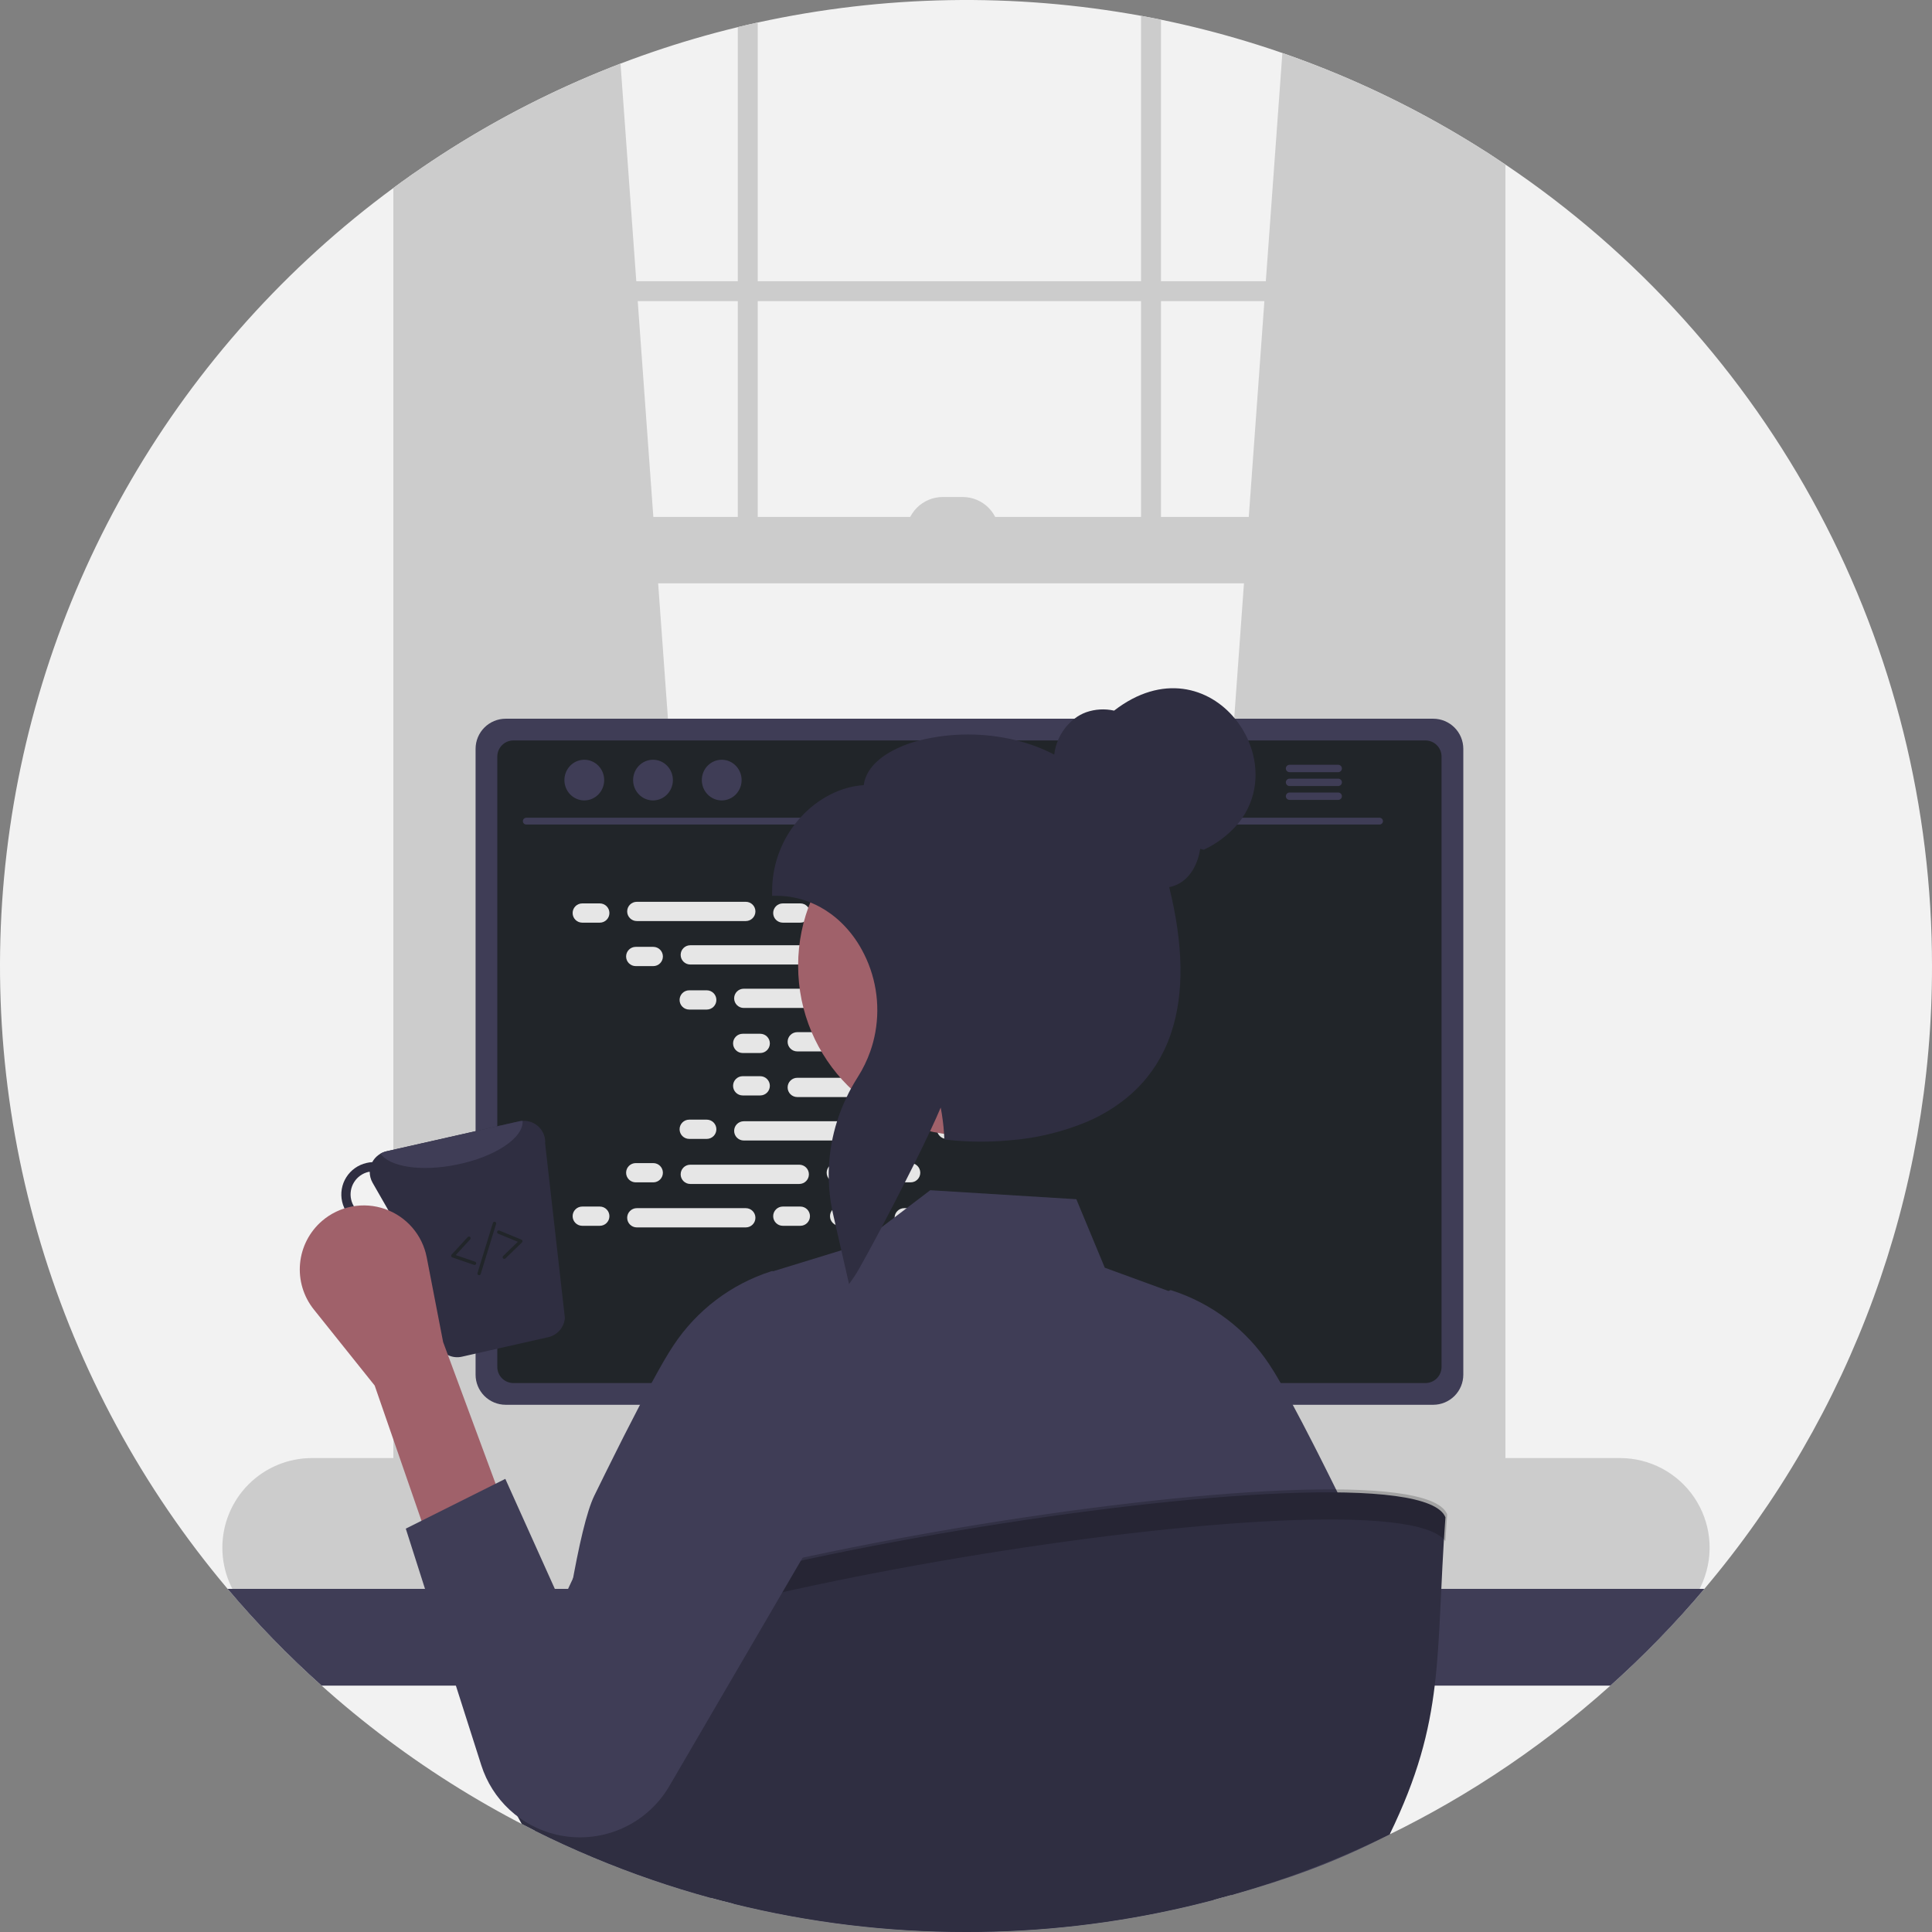 <svg width="402" height="402" viewBox="0 0 402 402" fill="none" xmlns="http://www.w3.org/2000/svg">
<rect x="0" y="0" width="402" height="402" fill="#808080" stroke="none"/>
<g clip-path="url(#clip0_1177_1281)">
<path d="M402 201C402.07 248.447 385.287 294.376 354.643 330.6C353.531 331.921 352.397 333.222 351.242 334.515C337.656 349.796 321.829 362.925 304.303 373.457C300.283 375.87 296.175 378.144 291.979 380.28C291.554 380.495 291.123 380.711 290.699 380.919C290.191 381.177 289.677 381.427 289.162 381.677C278.543 386.875 267.483 391.115 256.112 394.349C254.929 394.683 253.745 395.008 252.558 395.323C237.599 399.281 222.233 401.496 206.766 401.924C205.959 401.944 205.166 401.958 204.401 401.972C204.13 401.979 203.866 401.986 203.601 401.986C202.732 401.993 201.869 402 201 402C184.7 402.012 168.46 400.043 152.635 396.137C151.049 395.747 149.47 395.337 147.898 394.906C139.619 392.646 131.495 389.851 123.577 386.539C119.404 384.8 115.305 382.925 111.28 380.912C110.369 380.453 109.458 379.994 108.561 379.521C108.178 379.334 107.803 379.132 107.427 378.937C85.977 367.615 66.741 352.523 50.639 334.383C49.527 333.138 48.435 331.873 47.357 330.6C29.616 309.566 16.383 285.114 8.477 258.758C0.571 232.402 -1.841 204.704 1.393 177.378C4.626 150.053 13.435 123.682 27.274 99.899C41.113 76.116 59.687 55.428 81.847 39.115C82.987 38.273 84.135 37.439 85.296 36.625C85.526 36.465 85.755 36.305 85.985 36.145C106.393 21.85 129.3 11.505 153.518 5.647C154.895 5.307 156.272 4.987 157.663 4.688C183.896 -1.05 211.006 -1.526 237.423 3.29C238.808 3.547 240.192 3.811 241.569 4.096C265.571 9.02 288.463 18.316 309.102 31.52C309.561 31.812 310.02 32.104 310.479 32.41C311.404 33.008 312.329 33.62 313.24 34.239C340.581 52.62 362.978 77.447 378.458 106.529C393.937 135.611 402.022 168.055 402 201Z" fill="#F2F2F2"/>
<path d="M150.228 304.984L85.985 310.688L85.296 310.75V36.625C85.526 36.465 85.755 36.305 85.985 36.145C99.374 26.78 113.857 19.086 129.113 13.235L132.396 58.513L132.695 62.658L135.943 107.559L136.944 121.372L150.11 303.385L150.228 304.984Z" fill="#CCCCCC"/>
<path d="M309.102 31.52C309.561 31.812 310.02 32.105 310.479 32.41V310.75L309.102 310.625L245.554 304.985L245.672 303.385L258.838 121.372L259.839 107.559L263.087 62.658L263.387 58.513L266.829 11.031C281.676 16.177 295.864 23.054 309.102 31.52Z" fill="#CCCCCC"/>
<path d="M309.102 31.52V314.548C309.102 319.979 305.36 324.396 300.756 324.396H94.331C90.519 324.396 87.285 321.363 86.305 317.225C86.091 316.349 85.983 315.45 85.985 314.548V36.145C85.755 36.305 85.526 36.465 85.296 36.625C84.135 37.439 82.987 38.273 81.847 39.115V314.548C81.785 318.673 83.326 322.662 86.145 325.676C87.623 327.224 89.493 328.344 91.556 328.917C92.46 329.163 93.394 329.287 94.331 329.285H300.756C301.695 329.286 302.631 329.162 303.538 328.917C309.088 327.421 313.24 321.551 313.24 314.548V34.239C312.329 33.62 311.404 33.008 310.479 32.41C310.02 32.104 309.561 31.812 309.102 31.52Z" fill="#CCCCCC"/>
<path d="M311.173 58.515H83.916V62.66H311.173V58.515Z" fill="#CCCCCC"/>
<path d="M153.518 5.647C154.895 5.306 156.272 4.987 157.663 4.688V117.227H153.518V5.647Z" fill="#CCCCCC"/>
<path d="M237.423 3.29C238.808 3.547 240.192 3.811 241.569 4.096V117.227H237.423V3.29Z" fill="#CCCCCC"/>
<path d="M337.075 303.385H64.918C59.971 303.385 55.226 305.35 51.728 308.848C48.23 312.346 46.265 317.091 46.265 322.038C46.265 326.985 48.23 331.73 51.728 335.228C55.226 338.726 59.971 340.691 64.918 340.691H337.075C339.724 340.692 342.343 340.127 344.756 339.034C347.169 337.942 349.321 336.347 351.068 334.355C351.859 333.455 352.563 332.482 353.169 331.448C353.638 330.656 354.045 329.828 354.386 328.972C355.522 326.142 355.947 323.077 355.623 320.045C355.298 317.013 354.235 314.106 352.527 311.581C350.818 309.055 348.516 306.987 345.822 305.558C343.128 304.129 340.124 303.383 337.075 303.385Z" fill="#CCCCCC"/>
<path d="M311.173 107.559H85.297V121.374H311.173V107.559Z" fill="#CCCCCC"/>
<path d="M196.163 103.414H200.307C201.305 103.414 202.293 103.611 203.215 103.992C204.137 104.374 204.974 104.934 205.68 105.64C206.386 106.345 206.945 107.183 207.327 108.105C207.709 109.026 207.905 110.014 207.905 111.012H188.564C188.564 108.997 189.365 107.064 190.79 105.64C192.215 104.215 194.148 103.414 196.163 103.414Z" fill="#CCCCCC"/>
<path d="M354.643 330.6C348.601 337.759 342.066 344.487 335.086 350.734H66.914C59.934 344.487 53.399 337.759 47.357 330.6H354.643Z" fill="#3F3D56"/>
<path d="M223.451 260.862H178.299C178.056 260.859 177.814 260.897 177.583 260.973C177.092 261.125 176.664 261.429 176.359 261.842C176.055 262.256 175.892 262.755 175.892 263.268V334.599H225.864V263.268C225.864 262.952 225.801 262.638 225.68 262.346C225.558 262.054 225.38 261.788 225.156 261.565C224.932 261.341 224.666 261.164 224.374 261.044C224.081 260.923 223.767 260.861 223.451 260.862ZM206.362 296.054C206.364 297.211 205.982 298.336 205.277 299.254C204.605 300.144 203.669 300.801 202.603 301.131C201.538 301.462 200.395 301.449 199.336 301.096C198.278 300.743 197.357 300.066 196.703 299.162C196.05 298.257 195.697 297.17 195.693 296.054V287.778C195.706 286.372 196.274 285.027 197.273 284.038C198.272 283.048 199.622 282.493 201.028 282.493C202.434 282.493 203.784 283.048 204.783 284.038C205.782 285.027 206.349 286.372 206.362 287.778V296.054Z" fill="#2F2E41"/>
<path d="M175.739 332.318V339.196C175.739 339.553 175.88 339.895 176.132 340.148C176.384 340.401 176.725 340.544 177.082 340.546H224.675C225.031 340.543 225.372 340.399 225.623 340.147C225.875 339.894 226.016 339.553 226.017 339.196V332.318H175.739Z" fill="#3F3D56"/>
<path d="M298.217 149.547H105.215C103.557 149.549 101.967 150.208 100.794 151.38C99.621 152.552 98.96 154.141 98.956 155.799V286.039C98.957 287.699 99.617 289.29 100.791 290.464C101.964 291.637 103.556 292.297 105.215 292.299H298.217C299.877 292.297 301.468 291.637 302.642 290.464C303.815 289.29 304.475 287.699 304.477 286.039V155.799C304.473 154.141 303.812 152.552 302.639 151.38C301.465 150.208 299.875 149.549 298.217 149.547Z" fill="#3F3D56"/>
<path d="M296.604 154.067H106.822C105.934 154.069 105.083 154.423 104.456 155.052C103.829 155.68 103.477 156.532 103.477 157.42V284.432C103.478 285.319 103.831 286.169 104.458 286.796C105.085 287.423 105.935 287.776 106.822 287.778H296.604C297.491 287.776 298.341 287.423 298.968 286.796C299.595 286.169 299.948 285.319 299.949 284.432V157.42C299.949 156.532 299.597 155.68 298.97 155.052C298.342 154.423 297.492 154.069 296.604 154.067Z" fill="#212529"/>
<path d="M261.676 340.434L259.923 332.109C259.85 331.77 259.694 331.454 259.468 331.19C259.242 330.927 258.954 330.724 258.629 330.6C258.394 330.508 258.144 330.461 257.892 330.461H148.483C148.23 330.461 147.98 330.508 147.745 330.6C147.421 330.724 147.133 330.927 146.907 331.19C146.681 331.454 146.524 331.77 146.452 332.109L144.699 340.434C144.636 340.737 144.641 341.049 144.713 341.349C144.786 341.649 144.924 341.93 145.119 342.169C145.313 342.409 145.559 342.603 145.838 342.736C146.116 342.869 146.421 342.938 146.73 342.938H259.638C259.947 342.94 260.254 342.871 260.533 342.737C260.813 342.604 261.058 342.408 261.251 342.166C261.446 341.927 261.585 341.648 261.659 341.348C261.732 341.049 261.738 340.736 261.676 340.434Z" fill="#2F2E41"/>
<path d="M152.423 331.96H149.624C149.437 331.96 149.285 332.112 149.285 332.299V333.707C149.285 333.894 149.437 334.046 149.624 334.046H152.423C152.61 334.046 152.762 333.894 152.762 333.707V332.299C152.762 332.112 152.61 331.96 152.423 331.96Z" fill="#3F3D56"/>
<path d="M159.378 331.96H156.579C156.392 331.96 156.24 332.112 156.24 332.299V333.707C156.24 333.894 156.392 334.046 156.579 334.046H159.378C159.565 334.046 159.717 333.894 159.717 333.707V332.299C159.717 332.112 159.565 331.96 159.378 331.96Z" fill="#3F3D56"/>
<path d="M166.333 331.96H163.534C163.347 331.96 163.195 332.112 163.195 332.299V333.707C163.195 333.894 163.347 334.046 163.534 334.046H166.333C166.52 334.046 166.672 333.894 166.672 333.707V332.299C166.672 332.112 166.52 331.96 166.333 331.96Z" fill="#3F3D56"/>
<path d="M173.288 331.96H170.489C170.302 331.96 170.15 332.112 170.15 332.299V333.707C170.15 333.894 170.302 334.046 170.489 334.046H173.288C173.475 334.046 173.627 333.894 173.627 333.707V332.299C173.627 332.112 173.475 331.96 173.288 331.96Z" fill="#3F3D56"/>
<path d="M180.243 331.96H177.444C177.257 331.96 177.105 332.112 177.105 332.299V333.707C177.105 333.894 177.257 334.046 177.444 334.046H180.243C180.43 334.046 180.582 333.894 180.582 333.707V332.299C180.582 332.112 180.43 331.96 180.243 331.96Z" fill="#3F3D56"/>
<path d="M187.198 331.96H184.399C184.212 331.96 184.06 332.112 184.06 332.299V333.707C184.06 333.894 184.212 334.046 184.399 334.046H187.198C187.385 334.046 187.537 333.894 187.537 333.707V332.299C187.537 332.112 187.385 331.96 187.198 331.96Z" fill="#3F3D56"/>
<path d="M194.153 331.96H191.354C191.167 331.96 191.015 332.112 191.015 332.299V333.707C191.015 333.894 191.167 334.046 191.354 334.046H194.153C194.34 334.046 194.492 333.894 194.492 333.707V332.299C194.492 332.112 194.34 331.96 194.153 331.96Z" fill="#3F3D56"/>
<path d="M201.108 331.96H198.309C198.122 331.96 197.97 332.112 197.97 332.299V333.707C197.97 333.894 198.122 334.046 198.309 334.046H201.108C201.295 334.046 201.447 333.894 201.447 333.707V332.299C201.447 332.112 201.295 331.96 201.108 331.96Z" fill="#3F3D56"/>
<path d="M208.063 331.96H205.264C205.077 331.96 204.925 332.112 204.925 332.299V333.707C204.925 333.894 205.077 334.046 205.264 334.046H208.063C208.25 334.046 208.402 333.894 208.402 333.707V332.299C208.402 332.112 208.25 331.96 208.063 331.96Z" fill="#3F3D56"/>
<path d="M215.018 331.96H212.219C212.032 331.96 211.88 332.112 211.88 332.299V333.707C211.88 333.894 212.032 334.046 212.219 334.046H215.018C215.205 334.046 215.357 333.894 215.357 333.707V332.299C215.357 332.112 215.205 331.96 215.018 331.96Z" fill="#3F3D56"/>
<path d="M221.973 331.96H219.174C218.987 331.96 218.835 332.112 218.835 332.299V333.707C218.835 333.894 218.987 334.046 219.174 334.046H221.973C222.16 334.046 222.312 333.894 222.312 333.707V332.299C222.312 332.112 222.16 331.96 221.973 331.96Z" fill="#3F3D56"/>
<path d="M228.928 331.96H226.129C225.942 331.96 225.79 332.112 225.79 332.299V333.707C225.79 333.894 225.942 334.046 226.129 334.046H228.928C229.115 334.046 229.267 333.894 229.267 333.707V332.299C229.267 332.112 229.115 331.96 228.928 331.96Z" fill="#3F3D56"/>
<path d="M235.883 331.96H233.084C232.897 331.96 232.745 332.112 232.745 332.299V333.707C232.745 333.894 232.897 334.046 233.084 334.046H235.883C236.07 334.046 236.222 333.894 236.222 333.707V332.299C236.222 332.112 236.07 331.96 235.883 331.96Z" fill="#3F3D56"/>
<path d="M242.838 331.96H240.039C239.852 331.96 239.7 332.112 239.7 332.299V333.707C239.7 333.894 239.852 334.046 240.039 334.046H242.838C243.025 334.046 243.177 333.894 243.177 333.707V332.299C243.177 332.112 243.025 331.96 242.838 331.96Z" fill="#3F3D56"/>
<path d="M249.793 331.96H246.994C246.807 331.96 246.655 332.112 246.655 332.299V333.707C246.655 333.894 246.807 334.046 246.994 334.046H249.793C249.98 334.046 250.132 333.894 250.132 333.707V332.299C250.132 332.112 249.98 331.96 249.793 331.96Z" fill="#3F3D56"/>
<path d="M256.748 331.96H253.949C253.762 331.96 253.61 332.112 253.61 332.299V333.707C253.61 333.894 253.762 334.046 253.949 334.046H256.748C256.935 334.046 257.087 333.894 257.087 333.707V332.299C257.087 332.112 256.935 331.96 256.748 331.96Z" fill="#3F3D56"/>
<path d="M152.34 335.438H149.542C149.354 335.438 149.202 335.59 149.202 335.777V337.184C149.202 337.372 149.354 337.524 149.542 337.524H152.34C152.528 337.524 152.68 337.372 152.68 337.184V335.777C152.68 335.59 152.528 335.438 152.34 335.438Z" fill="#3F3D56"/>
<path d="M159.295 335.438H156.497C156.309 335.438 156.157 335.59 156.157 335.777V337.184C156.157 337.372 156.309 337.524 156.497 337.524H159.295C159.483 337.524 159.635 337.372 159.635 337.184V335.777C159.635 335.59 159.483 335.438 159.295 335.438Z" fill="#3F3D56"/>
<path d="M166.25 335.438H163.452C163.264 335.438 163.112 335.59 163.112 335.777V337.184C163.112 337.372 163.264 337.524 163.452 337.524H166.25C166.438 337.524 166.59 337.372 166.59 337.184V335.777C166.59 335.59 166.438 335.438 166.25 335.438Z" fill="#3F3D56"/>
<path d="M173.205 335.438H170.407C170.22 335.438 170.068 335.59 170.068 335.777V337.184C170.068 337.372 170.22 337.524 170.407 337.524H173.205C173.393 337.524 173.545 337.372 173.545 337.184V335.777C173.545 335.59 173.393 335.438 173.205 335.438Z" fill="#3F3D56"/>
<path d="M180.16 335.438H177.362C177.174 335.438 177.022 335.59 177.022 335.777V337.184C177.022 337.372 177.174 337.524 177.362 337.524H180.16C180.348 337.524 180.5 337.372 180.5 337.184V335.777C180.5 335.59 180.348 335.438 180.16 335.438Z" fill="#3F3D56"/>
<path d="M187.116 335.438H184.317C184.13 335.438 183.978 335.59 183.978 335.777V337.184C183.978 337.372 184.13 337.524 184.317 337.524H187.116C187.303 337.524 187.455 337.372 187.455 337.184V335.777C187.455 335.59 187.303 335.438 187.116 335.438Z" fill="#3F3D56"/>
<path d="M194.07 335.438H191.272C191.085 335.438 190.932 335.59 190.932 335.777V337.184C190.932 337.372 191.085 337.524 191.272 337.524H194.07C194.258 337.524 194.41 337.372 194.41 337.184V335.777C194.41 335.59 194.258 335.438 194.07 335.438Z" fill="#3F3D56"/>
<path d="M201.025 335.438H198.227C198.039 335.438 197.887 335.59 197.887 335.777V337.184C197.887 337.372 198.039 337.524 198.227 337.524H201.025C201.213 337.524 201.365 337.372 201.365 337.184V335.777C201.365 335.59 201.213 335.438 201.025 335.438Z" fill="#3F3D56"/>
<path d="M207.981 335.438H205.182C204.995 335.438 204.843 335.59 204.843 335.777V337.184C204.843 337.372 204.995 337.524 205.182 337.524H207.981C208.168 337.524 208.32 337.372 208.32 337.184V335.777C208.32 335.59 208.168 335.438 207.981 335.438Z" fill="#3F3D56"/>
<path d="M214.936 335.438H212.137C211.95 335.438 211.798 335.59 211.798 335.777V337.184C211.798 337.372 211.95 337.524 212.137 337.524H214.936C215.123 337.524 215.275 337.372 215.275 337.184V335.777C215.275 335.59 215.123 335.438 214.936 335.438Z" fill="#3F3D56"/>
<path d="M221.891 335.438H219.092C218.905 335.438 218.753 335.59 218.753 335.777V337.184C218.753 337.372 218.905 337.524 219.092 337.524H221.891C222.078 337.524 222.23 337.372 222.23 337.184V335.777C222.23 335.59 222.078 335.438 221.891 335.438Z" fill="#3F3D56"/>
<path d="M228.846 335.438H226.047C225.86 335.438 225.708 335.59 225.708 335.777V337.184C225.708 337.372 225.86 337.524 226.047 337.524H228.846C229.033 337.524 229.185 337.372 229.185 337.184V335.777C229.185 335.59 229.033 335.438 228.846 335.438Z" fill="#3F3D56"/>
<path d="M235.801 335.438H233.002C232.815 335.438 232.663 335.59 232.663 335.777V337.184C232.663 337.372 232.815 337.524 233.002 337.524H235.801C235.988 337.524 236.14 337.372 236.14 337.184V335.777C236.14 335.59 235.988 335.438 235.801 335.438Z" fill="#3F3D56"/>
<path d="M242.756 335.438H239.957C239.77 335.438 239.618 335.59 239.618 335.777V337.184C239.618 337.372 239.77 337.524 239.957 337.524H242.756C242.943 337.524 243.095 337.372 243.095 337.184V335.777C243.095 335.59 242.943 335.438 242.756 335.438Z" fill="#3F3D56"/>
<path d="M249.711 335.438H246.912C246.725 335.438 246.573 335.59 246.573 335.777V337.184C246.573 337.372 246.725 337.524 246.912 337.524H249.711C249.898 337.524 250.05 337.372 250.05 337.184V335.777C250.05 335.59 249.898 335.438 249.711 335.438Z" fill="#3F3D56"/>
<path d="M256.666 335.438H253.867C253.68 335.438 253.528 335.59 253.528 335.777V337.184C253.528 337.372 253.68 337.524 253.867 337.524H256.666C256.853 337.524 257.005 337.372 257.005 337.184V335.777C257.005 335.59 256.853 335.438 256.666 335.438Z" fill="#3F3D56"/>
<path d="M210.067 339.61H182.926C182.738 339.61 182.586 339.762 182.586 339.95V341.357C182.586 341.545 182.738 341.697 182.926 341.697H210.067C210.254 341.697 210.406 341.545 210.406 341.357V339.95C210.406 339.762 210.254 339.61 210.067 339.61Z" fill="#3F3D56"/>
<path d="M287.067 171.564H109.489C109.305 171.56 109.129 171.484 109 171.352C108.871 171.22 108.798 171.043 108.798 170.858C108.798 170.673 108.871 170.496 109 170.364C109.129 170.232 109.305 170.156 109.489 170.152H287.067C287.252 170.156 287.427 170.232 287.556 170.364C287.686 170.496 287.758 170.673 287.758 170.858C287.758 171.043 287.686 171.22 287.556 171.352C287.427 171.484 287.252 171.56 287.067 171.564Z" fill="#3F3D56"/>
<path d="M121.577 166.546C123.863 166.546 125.716 164.652 125.716 162.315C125.716 159.979 123.863 158.084 121.577 158.084C119.291 158.084 117.439 159.979 117.439 162.315C117.439 164.652 119.291 166.546 121.577 166.546Z" fill="#3F3D56"/>
<path d="M135.874 166.546C138.16 166.546 140.012 164.652 140.012 162.315C140.012 159.979 138.16 158.084 135.874 158.084C133.588 158.084 131.735 159.979 131.735 162.315C131.735 164.652 133.588 166.546 135.874 166.546Z" fill="#3F3D56"/>
<path d="M150.171 166.546C152.456 166.546 154.309 164.652 154.309 162.315C154.309 159.979 152.456 158.084 150.171 158.084C147.885 158.084 146.032 159.979 146.032 162.315C146.032 164.652 147.885 166.546 150.171 166.546Z" fill="#3F3D56"/>
<path d="M278.458 159.131H268.304C268.103 159.136 267.912 159.219 267.772 159.362C267.631 159.506 267.553 159.699 267.553 159.899C267.553 160.1 267.631 160.293 267.772 160.437C267.912 160.58 268.103 160.663 268.304 160.668H278.458C278.66 160.665 278.853 160.583 278.995 160.439C279.136 160.295 279.216 160.101 279.216 159.899C279.216 159.697 279.136 159.504 278.995 159.36C278.853 159.216 278.66 159.134 278.458 159.131Z" fill="#3F3D56"/>
<path d="M278.458 162.017H268.304C268.103 162.022 267.912 162.104 267.771 162.248C267.631 162.392 267.552 162.585 267.552 162.786C267.552 162.987 267.631 163.179 267.771 163.323C267.912 163.467 268.103 163.55 268.304 163.554H278.458C278.66 163.552 278.853 163.47 278.996 163.326C279.138 163.182 279.217 162.988 279.217 162.786C279.217 162.583 279.138 162.389 278.996 162.245C278.853 162.102 278.66 162.02 278.458 162.017Z" fill="#3F3D56"/>
<path d="M278.458 164.903H268.304C268.103 164.908 267.912 164.991 267.772 165.135C267.631 165.278 267.553 165.471 267.553 165.672C267.553 165.873 267.631 166.065 267.772 166.209C267.912 166.353 268.103 166.436 268.304 166.44H278.458C278.66 166.438 278.853 166.355 278.995 166.211C279.136 166.068 279.216 165.874 279.216 165.672C279.216 165.47 279.136 165.276 278.995 165.132C278.853 164.988 278.66 164.906 278.458 164.903Z" fill="#3F3D56"/>
<path d="M124.801 187.976H121.152C120.046 187.976 119.149 188.872 119.149 189.979C119.149 191.085 120.046 191.982 121.152 191.982H124.801C125.907 191.982 126.804 191.085 126.804 189.979C126.804 188.872 125.907 187.976 124.801 187.976Z" fill="#E6E6E6"/>
<path d="M166.531 187.976H162.882C161.776 187.976 160.879 188.872 160.879 189.979C160.879 191.085 161.776 191.982 162.882 191.982H166.531C167.637 191.982 168.534 191.085 168.534 189.979C168.534 188.872 167.637 187.976 166.531 187.976Z" fill="#E6E6E6"/>
<path d="M178.355 187.976H174.706C173.6 187.976 172.703 188.872 172.703 189.979C172.703 191.085 173.6 191.982 174.706 191.982H178.355C179.461 191.982 180.358 191.085 180.358 189.979C180.358 188.872 179.461 187.976 178.355 187.976Z" fill="#E6E6E6"/>
<path d="M155.18 187.642H132.503C131.397 187.642 130.5 188.538 130.5 189.645C130.5 190.751 131.397 191.648 132.503 191.648H155.18C156.287 191.648 157.183 190.751 157.183 189.645C157.183 188.538 156.287 187.642 155.18 187.642Z" fill="#E6E6E6"/>
<path d="M210.821 187.642H188.143C187.037 187.642 186.14 188.538 186.14 189.645C186.14 190.751 187.037 191.648 188.143 191.648H210.821C211.927 191.648 212.824 190.751 212.824 189.645C212.824 188.538 211.927 187.642 210.821 187.642Z" fill="#E6E6E6"/>
<path d="M135.929 197.017H132.28C131.174 197.017 130.277 197.914 130.277 199.02C130.277 200.126 131.174 201.023 132.28 201.023H135.929C137.035 201.023 137.932 200.126 137.932 199.02C137.932 197.914 137.035 197.017 135.929 197.017Z" fill="#E6E6E6"/>
<path d="M177.659 197.017H174.01C172.904 197.017 172.007 197.914 172.007 199.02C172.007 200.126 172.904 201.023 174.01 201.023H177.659C178.765 201.023 179.662 200.126 179.662 199.02C179.662 197.914 178.765 197.017 177.659 197.017Z" fill="#E6E6E6"/>
<path d="M189.483 197.017H185.834C184.728 197.017 183.831 197.914 183.831 199.02C183.831 200.126 184.728 201.023 185.834 201.023H189.483C190.589 201.023 191.486 200.126 191.486 199.02C191.486 197.914 190.589 197.017 189.483 197.017Z" fill="#E6E6E6"/>
<path d="M166.308 196.683H143.631C142.525 196.683 141.628 197.58 141.628 198.686C141.628 199.792 142.525 200.689 143.631 200.689H166.308C167.415 200.689 168.311 199.792 168.311 198.686C168.311 197.58 167.415 196.683 166.308 196.683Z" fill="#E6E6E6"/>
<path d="M221.949 196.683H199.271C198.165 196.683 197.268 197.58 197.268 198.686C197.268 199.792 198.165 200.689 199.271 200.689H221.949C223.055 200.689 223.952 199.792 223.952 198.686C223.952 197.58 223.055 196.683 221.949 196.683Z" fill="#E6E6E6"/>
<path d="M147.057 206.059H143.408C142.302 206.059 141.405 206.955 141.405 208.062C141.405 209.168 142.302 210.065 143.408 210.065H147.057C148.163 210.065 149.06 209.168 149.06 208.062C149.06 206.955 148.163 206.059 147.057 206.059Z" fill="#E6E6E6"/>
<path d="M188.787 206.059H185.138C184.032 206.059 183.135 206.955 183.135 208.062C183.135 209.168 184.032 210.065 185.138 210.065H188.787C189.893 210.065 190.79 209.168 190.79 208.062C190.79 206.955 189.893 206.059 188.787 206.059Z" fill="#E6E6E6"/>
<path d="M200.611 206.059H196.962C195.856 206.059 194.959 206.955 194.959 208.062C194.959 209.168 195.856 210.065 196.962 210.065H200.611C201.717 210.065 202.614 209.168 202.614 208.062C202.614 206.955 201.717 206.059 200.611 206.059Z" fill="#E6E6E6"/>
<path d="M177.436 205.725H154.759C153.653 205.725 152.756 206.621 152.756 207.728C152.756 208.834 153.653 209.731 154.759 209.731H177.436C178.543 209.731 179.439 208.834 179.439 207.728C179.439 206.621 178.543 205.725 177.436 205.725Z" fill="#E6E6E6"/>
<path d="M233.077 205.725H210.399C209.293 205.725 208.396 206.621 208.396 207.728C208.396 208.834 209.293 209.731 210.399 209.731H233.077C234.183 209.731 235.08 208.834 235.08 207.728C235.08 206.621 234.183 205.725 233.077 205.725Z" fill="#E6E6E6"/>
<path d="M158.185 215.1H154.536C153.43 215.1 152.533 215.997 152.533 217.103C152.533 218.209 153.43 219.106 154.536 219.106H158.185C159.291 219.106 160.188 218.209 160.188 217.103C160.188 215.997 159.291 215.1 158.185 215.1Z" fill="#E6E6E6"/>
<path d="M199.915 215.1H196.266C195.16 215.1 194.263 215.997 194.263 217.103C194.263 218.209 195.16 219.106 196.266 219.106H199.915C201.021 219.106 201.918 218.209 201.918 217.103C201.918 215.997 201.021 215.1 199.915 215.1Z" fill="#E6E6E6"/>
<path d="M211.739 215.1H208.09C206.984 215.1 206.087 215.997 206.087 217.103C206.087 218.209 206.984 219.106 208.09 219.106H211.739C212.845 219.106 213.742 218.209 213.742 217.103C213.742 215.997 212.845 215.1 211.739 215.1Z" fill="#E6E6E6"/>
<path d="M188.564 214.766H165.887C164.781 214.766 163.884 215.663 163.884 216.769C163.884 217.875 164.781 218.772 165.887 218.772H188.564C189.671 218.772 190.567 217.875 190.567 216.769C190.567 215.663 189.671 214.766 188.564 214.766Z" fill="#E6E6E6"/>
<path d="M166.531 251.053H162.882C161.776 251.053 160.879 251.95 160.879 253.056C160.879 254.162 161.776 255.059 162.882 255.059H166.531C167.637 255.059 168.534 254.162 168.534 253.056C168.534 251.95 167.637 251.053 166.531 251.053Z" fill="#E6E6E6"/>
<path d="M178.355 251.053H174.706C173.6 251.053 172.703 251.95 172.703 253.056C172.703 254.162 173.6 255.059 174.706 255.059H178.355C179.461 255.059 180.358 254.162 180.358 253.056C180.358 251.95 179.461 251.053 178.355 251.053Z" fill="#E6E6E6"/>
<path d="M210.821 251.387H188.143C187.037 251.387 186.14 252.284 186.14 253.39C186.14 254.496 187.037 255.393 188.143 255.393H210.821C211.927 255.393 212.824 254.496 212.824 253.39C212.824 252.284 211.927 251.387 210.821 251.387Z" fill="#E6E6E6"/>
<path d="M124.801 251.053H121.152C120.046 251.053 119.149 251.95 119.149 253.056C119.149 254.162 120.046 255.059 121.152 255.059H124.801C125.907 255.059 126.804 254.162 126.804 253.056C126.804 251.95 125.907 251.053 124.801 251.053Z" fill="#E6E6E6"/>
<path d="M155.18 251.387H132.503C131.397 251.387 130.5 252.284 130.5 253.39C130.5 254.496 131.397 255.393 132.503 255.393H155.18C156.287 255.393 157.183 254.496 157.183 253.39C157.183 252.284 156.287 251.387 155.18 251.387Z" fill="#E6E6E6"/>
<path d="M135.929 242.012H132.28C131.174 242.012 130.277 242.909 130.277 244.015C130.277 245.121 131.174 246.018 132.28 246.018H135.929C137.035 246.018 137.932 245.121 137.932 244.015C137.932 242.909 137.035 242.012 135.929 242.012Z" fill="#E6E6E6"/>
<path d="M177.659 242.012H174.01C172.904 242.012 172.007 242.909 172.007 244.015C172.007 245.121 172.904 246.018 174.01 246.018H177.659C178.765 246.018 179.662 245.121 179.662 244.015C179.662 242.909 178.765 242.012 177.659 242.012Z" fill="#E6E6E6"/>
<path d="M189.483 242.012H185.834C184.728 242.012 183.831 242.909 183.831 244.015C183.831 245.121 184.728 246.018 185.834 246.018H189.483C190.589 246.018 191.486 245.121 191.486 244.015C191.486 242.909 190.589 242.012 189.483 242.012Z" fill="#E6E6E6"/>
<path d="M166.308 242.346H143.631C142.525 242.346 141.628 243.242 141.628 244.349C141.628 245.455 142.525 246.352 143.631 246.352H166.308C167.415 246.352 168.311 245.455 168.311 244.349C168.311 243.242 167.415 242.346 166.308 242.346Z" fill="#E6E6E6"/>
<path d="M147.057 232.97H143.408C142.302 232.97 141.405 233.867 141.405 234.973C141.405 236.079 142.302 236.976 143.408 236.976H147.057C148.163 236.976 149.06 236.079 149.06 234.973C149.06 233.867 148.163 232.97 147.057 232.97Z" fill="#E6E6E6"/>
<path d="M188.787 232.97H185.138C184.032 232.97 183.135 233.867 183.135 234.973C183.135 236.079 184.032 236.976 185.138 236.976H188.787C189.893 236.976 190.79 236.079 190.79 234.973C190.79 233.867 189.893 232.97 188.787 232.97Z" fill="#E6E6E6"/>
<path d="M200.611 232.97H196.962C195.856 232.97 194.959 233.867 194.959 234.973C194.959 236.079 195.856 236.976 196.962 236.976H200.611C201.717 236.976 202.614 236.079 202.614 234.973C202.614 233.867 201.717 232.97 200.611 232.97Z" fill="#E6E6E6"/>
<path d="M177.436 233.304H154.759C153.653 233.304 152.756 234.201 152.756 235.307C152.756 236.413 153.653 237.31 154.759 237.31H177.436C178.543 237.31 179.439 236.413 179.439 235.307C179.439 234.201 178.543 233.304 177.436 233.304Z" fill="#E6E6E6"/>
<path d="M158.185 223.929H154.536C153.43 223.929 152.533 224.826 152.533 225.932C152.533 227.038 153.43 227.935 154.536 227.935H158.185C159.291 227.935 160.188 227.038 160.188 225.932C160.188 224.826 159.291 223.929 158.185 223.929Z" fill="#E6E6E6"/>
<path d="M199.915 223.929H196.266C195.16 223.929 194.263 224.826 194.263 225.932C194.263 227.038 195.16 227.935 196.266 227.935H199.915C201.021 227.935 201.918 227.038 201.918 225.932C201.918 224.826 201.021 223.929 199.915 223.929Z" fill="#E6E6E6"/>
<path d="M211.739 223.929H208.09C206.984 223.929 206.087 224.826 206.087 225.932C206.087 227.038 206.984 227.935 208.09 227.935H211.739C212.845 227.935 213.742 227.038 213.742 225.932C213.742 224.826 212.845 223.929 211.739 223.929Z" fill="#E6E6E6"/>
<path d="M188.564 224.262H165.887C164.781 224.262 163.884 225.159 163.884 226.265C163.884 227.371 164.781 228.268 165.887 228.268H188.564C189.671 228.268 190.567 227.371 190.567 226.265C190.567 225.159 189.671 224.262 188.564 224.262Z" fill="#E6E6E6"/>
<path d="M289.197 381.671C288.772 381.886 288.341 382.102 287.917 382.31C276.928 387.805 268.137 390.928 256.112 394.35C255.096 383.013 254.115 363.087 253.163 350.735C252.912 347.528 252.662 344.837 252.418 342.938C252.357 341.929 252.151 340.933 251.806 339.982L251.848 342.938L251.952 350.735L252.558 395.323C237.599 399.281 222.233 401.496 206.766 401.924C205.959 401.944 205.166 401.958 204.401 401.972C204.13 401.979 203.865 401.986 203.601 401.986C202.732 401.993 201.869 402 201 402C184.7 402.012 168.46 400.043 152.635 396.137C152.976 384.919 153.316 365.215 153.643 350.735C153.713 347.904 153.775 345.268 153.845 342.938C153.977 337.958 154.116 334.369 154.248 333.166C154.131 333.379 154.04 333.606 153.977 333.841C153.333 336.84 152.894 339.879 152.663 342.938C152.419 345.268 152.176 347.904 151.932 350.735C150.639 365.778 149.289 386.233 147.898 394.906C139.619 392.646 131.495 389.851 123.577 386.539C119.404 384.8 115.305 382.925 111.28 380.912C112.045 375.905 112.845 370.292 113.666 364.471C114.306 359.957 114.966 355.318 115.641 350.735C116.684 343.654 117.755 336.713 118.84 330.6C120.426 321.67 122.054 314.492 123.667 311.195C125.197 308.066 126.727 304.978 128.209 302.022C128.723 300.985 129.238 299.963 129.739 298.968C129.857 298.732 129.975 298.502 130.094 298.273C131.158 296.179 132.187 294.176 133.168 292.299C134.009 290.692 134.809 289.176 135.567 287.778C137.403 284.384 138.961 281.678 140.116 279.967C144.943 272.646 152.128 267.195 160.48 264.52L160.689 264.465L160.835 264.527L175.058 260.159L177.137 259.52L178.535 259.088L183.459 255.34L186.137 253.302L188.648 251.389L193.558 247.654L223.959 249.525L229.877 263.776L243.133 268.624L243.363 268.519L243.565 268.436L243.773 268.492C252.124 271.169 259.309 276.619 264.138 283.939C264.791 284.919 265.584 286.213 266.482 287.778C267.247 289.106 268.081 290.622 268.985 292.299C270.272 294.684 271.677 297.376 273.165 300.29C273.492 300.93 273.826 301.583 274.16 302.244C274.779 303.468 275.407 304.718 276.045 305.993C277.526 308.949 279.056 312.037 280.586 315.174C281.915 317.893 283.257 323.485 284.578 330.6C285.67 336.512 286.755 343.48 287.806 350.735C289.183 360.138 287.715 371.398 288.96 380.05C289.037 380.599 289.12 381.135 289.197 381.671Z" fill="#3F3D56"/>
<path d="M201.428 236.279C220.955 236.279 236.785 220.449 236.785 200.922C236.785 181.395 220.955 165.565 201.428 165.565C181.901 165.565 166.071 181.395 166.071 200.922C166.071 220.449 181.901 236.279 201.428 236.279Z" fill="#A0616A"/>
<path d="M259.735 154.067C259.036 152.436 258.106 150.913 256.974 149.547C251.605 142.988 241.84 140.102 231.818 147.864C229.888 147.433 227.877 147.548 226.01 148.197C225.129 148.517 224.303 148.972 223.562 149.547C222.044 150.73 220.861 152.288 220.126 154.067C219.734 155.007 219.476 155.998 219.361 157.009C216.884 155.722 214.262 154.735 211.551 154.067C204.899 152.413 197.943 152.413 191.291 154.067C189.159 154.607 187.107 155.42 185.184 156.488C181.929 158.366 180.058 160.737 179.725 163.373C175.03 163.638 170.148 166.107 166.51 170.154C166.1 170.606 165.703 171.079 165.335 171.566C162.276 175.569 160.632 180.474 160.661 185.511V186.394H161.544C163.964 186.392 166.362 186.86 168.604 187.771C170.056 188.355 171.432 189.114 172.7 190.032C173.53 190.62 174.313 191.271 175.044 191.979C176.738 193.619 178.173 195.507 179.3 197.578C182.19 202.811 183.192 208.879 182.138 214.764C181.896 216.126 181.543 217.466 181.081 218.77C180.424 220.631 179.558 222.411 178.501 224.077C178.459 224.139 178.424 224.202 178.382 224.264C177.916 225.009 177.471 225.767 177.054 226.532C176.741 227.102 176.449 227.686 176.178 228.271C175.385 229.897 174.715 231.58 174.174 233.306C173.207 236.359 172.636 239.524 172.477 242.723C172.429 243.572 172.415 244.42 172.443 245.269C172.484 247.456 172.724 249.635 173.159 251.779C173.222 252.071 173.284 252.356 173.347 252.648L173.855 254.867L175.058 260.159L175.892 263.804L176.664 267.184L177.805 265.549C178.195 264.993 179.175 263.282 180.49 260.862C181.359 259.283 182.368 257.398 183.459 255.34C184.983 252.453 186.652 249.233 188.286 246.02C188.947 244.719 189.601 243.426 190.234 242.16C191.43 239.76 192.557 237.444 193.523 235.386C194.414 233.487 195.172 231.804 195.735 230.454C195.909 231.338 196.055 232.235 196.166 233.139C196.291 234.057 196.382 234.989 196.431 235.921C196.444 236.06 196.451 236.206 196.458 236.345L196.486 236.916L196.493 237.083L197.23 237.18C201.482 237.635 205.769 237.668 210.028 237.277H210.035C215.676 236.853 221.211 235.511 226.421 233.306C229.38 232.022 232.143 230.327 234.627 228.271C235.789 227.309 236.872 226.258 237.869 225.127C238.119 224.842 238.362 224.557 238.599 224.265C239.975 222.573 241.154 220.729 242.111 218.77C242.752 217.477 243.296 216.138 243.739 214.764C246.409 206.675 246.256 196.584 243.28 184.593C244.084 184.438 244.854 184.141 245.554 183.717C247.738 182.402 249.254 179.794 249.727 176.609L250.478 176.81C253.141 175.57 255.513 173.783 257.44 171.566C257.822 171.115 258.179 170.644 258.511 170.154C261.912 165.147 261.94 159.138 259.735 154.067Z" fill="#2F2E41"/>
<path opacity="0.2" d="M143.496 330.569L149.406 307.762L154.624 327.442L143.496 330.569Z" fill="black"/>
<path d="M300.756 315.709C298.641 344.837 300.832 357.662 289.162 381.677C278.543 386.875 267.483 391.115 256.112 394.349C254.929 394.683 253.745 395.008 252.558 395.323C237.599 399.281 222.233 401.496 206.766 401.923C205.959 401.944 205.166 401.958 204.401 401.972C204.13 401.979 203.865 401.986 203.601 401.986C202.732 401.993 201.869 402 201 402C184.7 402.012 168.46 400.043 152.635 396.137C151.049 395.747 149.47 395.337 147.898 394.906C139.619 392.645 131.495 389.851 123.577 386.539C119.404 384.8 115.305 382.925 111.28 380.912C110.369 380.453 109.458 379.994 108.561 379.521C103.95 371.412 101.328 361.549 101.272 349.698C104.464 329.278 293.703 298.099 300.756 315.709Z" fill="#2F2E41"/>
<path opacity="0.2" d="M300.75 320.697C300.858 318.894 300.979 317.031 301.12 315.092C294.068 297.482 104.828 328.661 101.636 349.081C101.645 350.953 101.725 352.77 101.86 354.544C109.59 334.389 289.37 304.755 300.75 320.697Z" fill="black"/>
<path d="M113.433 237.967C113.479 237.336 113.39 236.703 113.171 236.11C112.952 235.517 112.608 234.978 112.163 234.529C111.718 234.08 111.182 233.731 110.591 233.506C110 233.282 109.368 233.187 108.737 233.227C108.502 233.236 108.268 233.265 108.038 233.314L80.383 239.562C79.765 239.711 79.185 239.989 78.681 240.377C78.177 240.764 77.76 241.253 77.456 241.812C77.05 241.827 76.648 241.885 76.254 241.986C75.394 242.181 74.58 242.544 73.86 243.054C73.139 243.563 72.526 244.21 72.056 244.956C71.585 245.702 71.266 246.534 71.117 247.404C70.968 248.274 70.992 249.164 71.187 250.025C71.382 250.885 71.744 251.699 72.254 252.42C72.763 253.14 73.41 253.753 74.156 254.224C75.664 255.174 77.487 255.487 79.225 255.093C80.215 254.863 81.14 254.415 81.934 253.782L91.305 280.17C91.773 280.997 92.496 281.65 93.367 282.032C94.237 282.414 95.207 282.504 96.133 282.289L114.11 278.226C115.029 278.011 115.855 277.51 116.472 276.796C117.088 276.081 117.462 275.19 117.54 274.25L113.433 237.967ZM78.81 253.214C77.569 253.494 76.267 253.271 75.191 252.592C74.114 251.914 73.35 250.837 73.067 249.596C72.784 248.356 73.004 247.053 73.679 245.975C74.354 244.896 75.43 244.13 76.669 243.843C76.757 243.821 76.844 243.843 76.932 243.821C76.925 244.617 77.129 245.401 77.522 246.093L80.951 252.078C80.354 252.645 79.614 253.037 78.81 253.214Z" fill="#2F2E41"/>
<path d="M108.737 233.227C108.999 236.722 103.014 240.741 94.997 242.336C87.635 243.843 81.038 242.794 79.181 240.042C79.555 239.821 79.96 239.658 80.383 239.561L108.038 233.314C108.268 233.265 108.502 233.235 108.737 233.227Z" fill="#3F3D56"/>
<path d="M89.611 321.951L105.144 314.185L92.2 279.235L88.788 261.61C88.345 259.32 87.309 257.186 85.783 255.423C84.257 253.659 82.294 252.326 80.092 251.558C77.89 250.791 75.524 250.614 73.232 251.047C70.941 251.479 68.802 252.506 67.031 254.024C64.407 256.273 62.76 259.454 62.436 262.895C62.113 266.336 63.139 269.768 65.298 272.467L77.961 288.296L89.611 321.951Z" fill="#A0616A"/>
<path d="M105.144 307.713L84.433 318.068L100.15 367.316C101.279 370.852 103.302 374.037 106.024 376.561C108.746 379.086 112.074 380.864 115.685 381.724C120.138 382.784 124.813 382.399 129.031 380.623C133.25 378.848 136.794 375.775 139.149 371.85L180.827 300.412C183.781 295.49 184.692 289.607 183.368 284.022C182.043 278.436 178.586 273.59 173.736 270.518C171.128 268.866 168.201 267.782 165.146 267.336C162.09 266.89 158.976 267.092 156.004 267.93C153.032 268.767 150.27 270.221 147.897 272.197C145.525 274.172 143.595 276.625 142.233 279.396L116.794 333.601L105.144 307.713Z" fill="#3F3D56"/>
<path d="M98.738 263.207C98.7 263.207 98.662 263.2 98.625 263.188L94.103 261.631C94.049 261.612 94 261.58 93.96 261.538C93.921 261.495 93.893 261.444 93.879 261.388C93.865 261.332 93.865 261.273 93.879 261.217C93.893 261.161 93.921 261.11 93.96 261.067L97.323 257.406C97.354 257.372 97.391 257.344 97.433 257.325C97.474 257.305 97.519 257.294 97.565 257.292C97.611 257.29 97.656 257.297 97.699 257.313C97.742 257.329 97.782 257.353 97.816 257.383C97.849 257.414 97.876 257.452 97.896 257.493C97.915 257.535 97.926 257.58 97.928 257.625C97.93 257.671 97.922 257.717 97.907 257.76C97.891 257.803 97.867 257.842 97.835 257.876L94.832 261.146L98.851 262.53C98.929 262.557 98.995 262.611 99.037 262.681C99.079 262.752 99.095 262.835 99.081 262.916C99.068 262.998 99.026 263.071 98.963 263.124C98.9 263.178 98.82 263.207 98.738 263.207Z" fill="#212529"/>
<path d="M104.936 261.938C104.867 261.938 104.799 261.917 104.742 261.878C104.684 261.84 104.64 261.785 104.614 261.72C104.588 261.656 104.582 261.586 104.596 261.518C104.61 261.45 104.645 261.388 104.694 261.34L107.751 258.385L103.645 256.693C103.603 256.676 103.564 256.65 103.532 256.618C103.499 256.586 103.474 256.547 103.456 256.505C103.439 256.463 103.429 256.418 103.429 256.372C103.429 256.326 103.438 256.281 103.456 256.239C103.473 256.197 103.499 256.158 103.531 256.126C103.563 256.094 103.601 256.068 103.644 256.05C103.686 256.033 103.731 256.024 103.777 256.024C103.822 256.024 103.868 256.033 103.91 256.05L108.507 257.945C108.56 257.967 108.607 258.002 108.644 258.046C108.68 258.091 108.705 258.144 108.716 258.201C108.727 258.257 108.723 258.316 108.706 258.371C108.688 258.426 108.658 258.476 108.616 258.516L105.178 261.84C105.113 261.903 105.026 261.938 104.936 261.938Z" fill="#212529"/>
<path d="M99.687 265.334C99.653 265.334 99.618 265.329 99.585 265.318C99.541 265.305 99.501 265.283 99.466 265.254C99.43 265.225 99.401 265.189 99.38 265.149C99.359 265.108 99.345 265.064 99.341 265.019C99.337 264.973 99.341 264.927 99.355 264.884L102.564 254.451C102.592 254.363 102.653 254.29 102.735 254.247C102.816 254.204 102.911 254.195 102.999 254.222C103.087 254.25 103.161 254.311 103.204 254.392C103.247 254.473 103.256 254.568 103.229 254.656L100.02 265.089C99.998 265.16 99.954 265.222 99.894 265.266C99.834 265.31 99.762 265.334 99.687 265.334Z" fill="#212529"/>
</g>
<defs>
<clipPath id="clip0_1177_1281">
<rect width="402" height="402" fill="white"/>
</clipPath>
</defs>
</svg>
